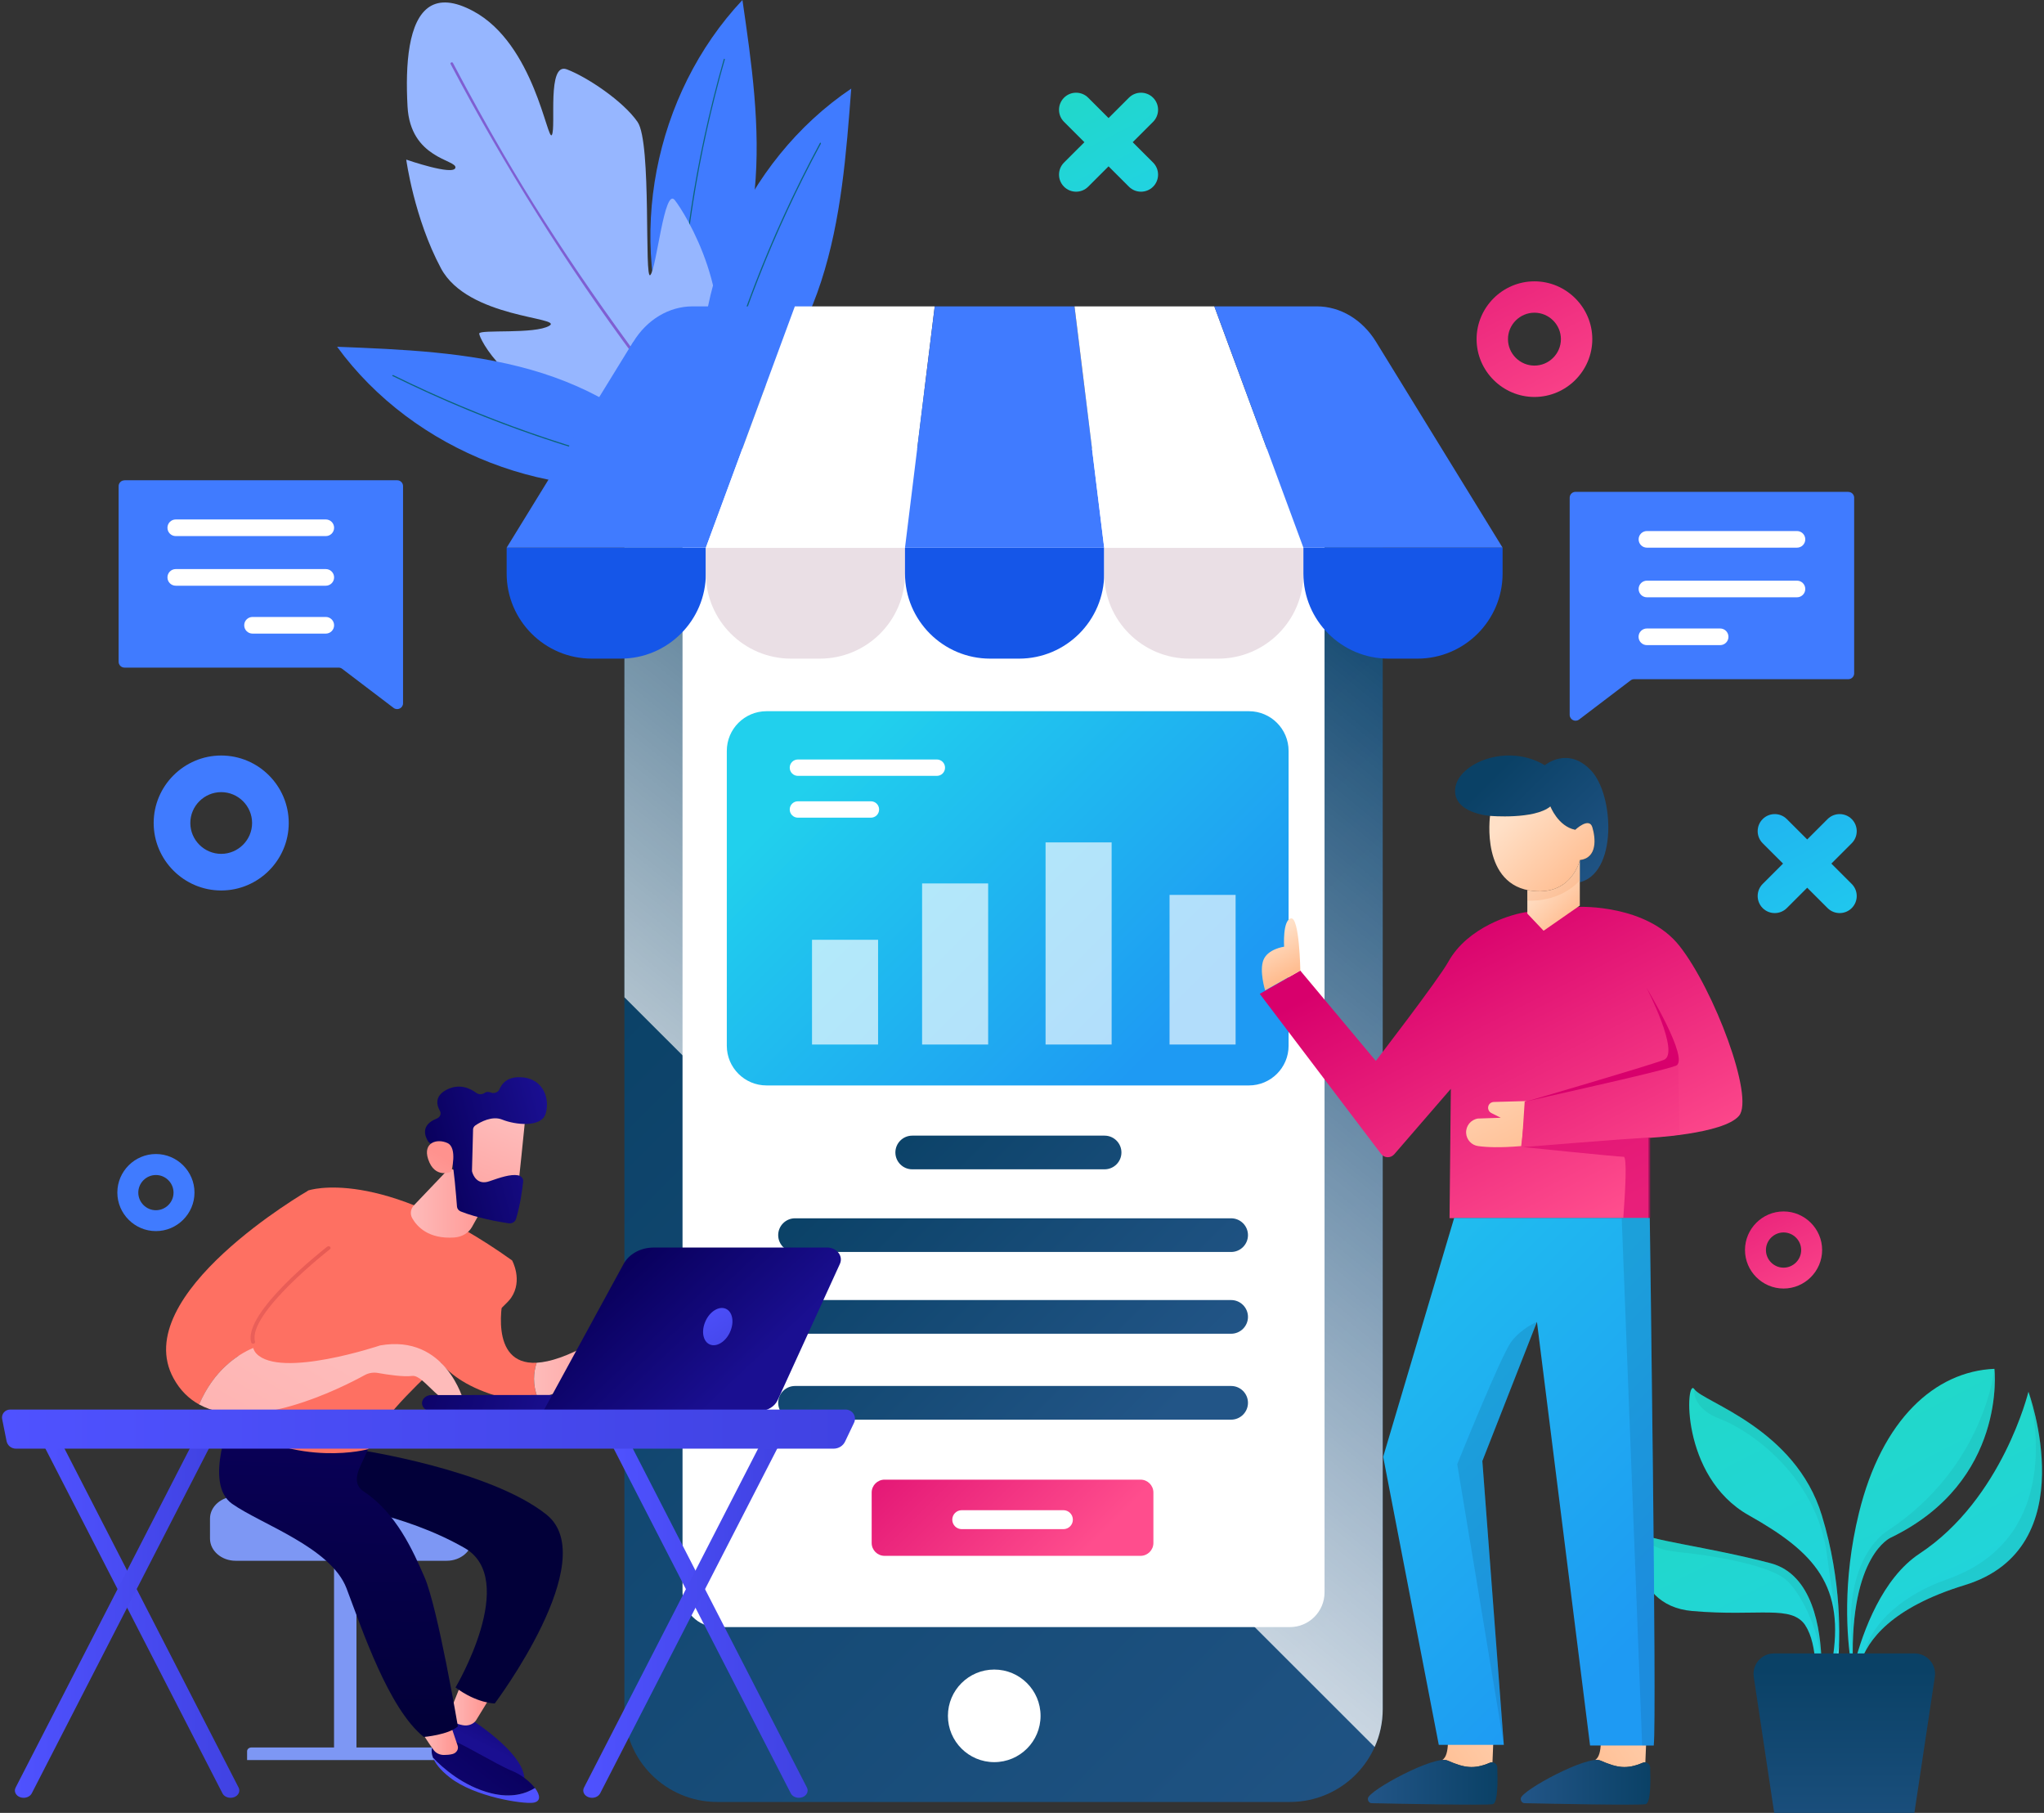 <svg width="521" height="462" viewBox="0 0 521 462" fill="none" xmlns="http://www.w3.org/2000/svg">
<rect x="0" y="0" width="521" height="462" fill="#333333" stroke="none"/>
<path d="M517.035 354.654C517.035 354.654 510.421 381.984 489.287 395.918C479.75 402.217 474.883 415.743 472.743 423.803H474.23C475.993 418.125 481.922 409.722 500.785 403.946C531.684 394.499 517.019 354.638 517.019 354.638L517.035 354.654Z" fill="url(#paint0_linear_525_606)"/>
<path d="M508.363 348.829C493.223 349.466 479.668 361.752 473.838 385.525C469.493 403.228 470.833 417.619 471.796 423.82H472.286C471.519 396.228 481.954 391.839 481.954 391.839C511.678 377.497 508.363 348.829 508.363 348.829Z" fill="url(#paint1_linear_525_606)"/>
<path d="M460.168 414.242C461.818 416.722 462.487 420.475 462.716 423.803H464.3C464.104 415.074 462.046 401.221 451.349 398.382C435.475 394.189 419.176 392.394 418.032 390.501C416.873 388.609 414.358 409.086 431.375 410.554C448.409 412.023 456.608 408.874 460.184 414.225L460.168 414.242Z" fill="url(#paint2_linear_525_606)"/>
<path d="M466.946 423.82H468.481C469.02 417.864 469.559 403.179 464.365 386.161C457.588 363.955 434.086 357.33 431.882 354.018C429.677 350.706 428.093 376.224 445.764 386.161C462.634 395.641 470.408 404.142 466.946 423.82Z" fill="url(#paint3_linear_525_606)"/>
<g style="mix-blend-mode:multiply" opacity="0.2">
<path d="M427.358 395.478C435.524 396.245 451.251 398.709 455.563 402.869C459.613 406.769 464.071 416.624 464.088 423.803H464.284C464.088 415.074 462.03 401.221 451.333 398.382C435.458 394.189 419.159 392.394 418.016 390.501C418.016 390.501 419.192 394.695 427.358 395.462V395.478Z" fill="#1CA0A0"/>
</g>
<g style="mix-blend-mode:multiply" opacity="0.2">
<path d="M496.098 402.559C485.743 406.116 477.022 413.426 475.454 420.85C478.264 415.466 484.976 408.776 500.785 403.946C531.684 394.499 517.019 354.638 517.019 354.638C517.019 354.638 528.287 391.464 496.081 402.543L496.098 402.559Z" fill="#1CA0A0"/>
</g>
<g style="mix-blend-mode:multiply" opacity="0.2">
<path d="M481.611 389.783C481.611 389.783 469.167 396.098 472.237 420.948C472.237 395.918 481.954 391.823 481.954 391.823C511.678 377.481 508.363 348.813 508.363 348.813C508.363 348.813 505.962 373.451 481.611 389.767V389.783Z" fill="#1CA0A0"/>
</g>
<g style="mix-blend-mode:multiply" opacity="0.2">
<path d="M468.758 419.349C468.53 420.719 467.958 422.057 466.962 423.82H468.497C468.595 422.645 468.709 421.144 468.775 419.349H468.758Z" fill="white"/>
<g style="mix-blend-mode:multiply">
<path d="M438.447 361.605C445.845 364.379 463.189 376.159 465.721 396.49C467.109 407.585 468.465 412.724 468.791 416.2C468.791 408.776 467.975 398.04 464.349 386.161C457.571 363.955 434.07 357.33 431.865 354.018C431.865 354.018 431.032 358.831 438.431 361.605H438.447Z" fill="#1CA0A0"/>
</g>
</g>
<path d="M487.997 421.356H452.182C448.981 421.356 446.547 424.195 447.021 427.344L452.231 462H487.965L493.174 427.344C493.648 424.195 491.198 421.356 488.014 421.356H487.997Z" fill="url(#paint4_linear_525_606)"/>
<path d="M172.927 92.857C184.882 81.338 190.794 64.825 192.361 48.574C193.929 32.323 191.578 16.072 189.242 0C166.574 24.116 159.453 61.236 171.751 91.062L172.927 92.857Z" fill="#407BFF"/>
<path d="M172.845 109.924C172.845 109.924 172.812 109.859 172.812 109.826C171.947 84.813 174.184 59.686 179.459 35.146C180.897 28.505 182.579 21.733 184.49 15.06C184.506 14.995 184.539 14.995 184.555 14.979C184.604 14.979 184.686 14.979 184.735 15.044C184.767 15.076 184.767 15.125 184.751 15.174C177.859 39.274 173.939 64.058 173.09 88.843C172.861 95.761 172.861 102.843 173.09 109.908C173.09 109.973 173.074 109.973 173.057 109.989C172.992 110.005 172.878 109.989 172.829 109.924H172.845Z" fill="#0C657A"/>
<path d="M180.897 97.23C180.897 97.23 178.561 102.924 172.127 106.318C167.554 108.749 160.907 109.989 151.532 107.232C129.011 100.591 122.054 86.085 122.152 84.992C122.25 83.899 136.295 85.237 140.019 83.018C143.758 80.783 119.245 81.174 112.402 68.382C105.559 55.606 103.55 40.677 103.55 40.677C103.55 40.677 115.635 44.87 116.076 42.749C116.517 40.661 104.595 40.53 103.877 27.134C103.289 16.414 104.073 5.14 109.544 1.681C112.108 0.082 115.684 0.179 120.633 2.839C136.197 11.193 139.545 36.386 140.672 34.379C141.782 32.372 139.365 15.762 144.477 17.671C149.589 19.596 158.865 25.764 162.524 31.099C166.165 36.435 164.14 71.906 165.774 70.079C167.39 68.252 169.318 47.66 171.98 50.973C174.642 54.285 188.524 76.72 180.897 97.197V97.23Z" fill="#96B6FF"/>
<path opacity="0.53" d="M178.349 112.29C178.251 112.322 178.169 112.29 178.088 112.192C172.078 104.572 166.786 97.686 161.936 91.144C144.526 67.664 128.684 42.488 114.851 16.316C114.802 16.235 114.802 16.153 114.835 16.088C114.868 16.006 114.966 15.925 115.08 15.892C115.178 15.86 115.341 15.86 115.456 16.055C119.784 24.263 123.932 31.735 128.129 38.931C141.521 61.905 158.016 85.727 178.561 111.735C178.643 111.833 178.659 111.931 178.627 112.029C178.594 112.143 178.48 112.257 178.365 112.29H178.349Z" fill="#6B11AA"/>
<path d="M175.769 121.541C166.672 107.64 151.32 98.78 135.331 94.227C119.343 89.691 102.537 89.022 85.928 88.37C105.444 115.145 141.227 128.998 173.727 122.357L175.769 121.525V121.541Z" fill="#407BFF"/>
<path d="M192.884 124.755C192.884 124.755 192.819 124.772 192.77 124.755C167.472 121.019 142.713 114.182 119.163 104.474C112.794 101.847 106.359 98.927 100.039 95.826C99.973 95.794 99.973 95.761 99.973 95.745C99.973 95.696 100.022 95.614 100.088 95.582C100.137 95.565 100.169 95.565 100.235 95.582C123.001 106.807 147.074 115.227 171.767 120.611C178.659 122.112 185.78 123.418 192.9 124.462C192.966 124.462 192.966 124.494 192.966 124.511C192.966 124.576 192.933 124.69 192.851 124.723L192.884 124.755Z" fill="#0C657A"/>
<path d="M180.521 111.066C194.762 102.5 204.186 87.489 209.314 71.695C214.442 55.9 215.716 39.143 216.973 22.582C189.471 41.101 174.315 76.312 179.77 108.994L180.521 111.066Z" fill="#407BFF"/>
<path d="M176.699 128.051C176.699 128.051 176.683 127.986 176.699 127.937C181.37 102.826 189.095 78.352 199.662 55.199C202.52 48.933 205.672 42.602 209.003 36.418C209.036 36.353 209.069 36.353 209.085 36.353C209.134 36.353 209.216 36.402 209.248 36.467C209.265 36.516 209.265 36.565 209.248 36.614C197.196 58.935 187.903 82.659 181.599 107.117C179.851 113.938 178.284 121.003 176.977 128.084C176.977 128.149 176.944 128.149 176.928 128.149C176.863 128.149 176.765 128.117 176.716 128.035L176.699 128.051Z" fill="#0C657A"/>
<path d="M328.78 99.53H182.824C169.754 99.53 159.159 110.115 159.159 123.173V435.567C159.159 448.625 169.754 459.21 182.824 459.21H328.78C341.849 459.21 352.444 448.625 352.444 435.567V123.173C352.444 110.115 341.849 99.53 328.78 99.53Z" fill="url(#paint5_linear_525_606)"/>
<path style="mix-blend-mode:overlay" d="M328.78 99.53H182.824C169.758 99.53 159.159 110.12 159.159 123.173V254.145L350.387 445.194C351.709 442.257 352.444 438.994 352.444 435.567V123.173C352.444 110.12 341.845 99.53 328.78 99.53Z" fill="url(#paint6_linear_525_606)"/>
<path d="M337.615 405.806V123.173C337.615 118.289 333.652 114.329 328.764 114.329L182.824 114.329C177.935 114.329 173.972 118.289 173.972 123.173L173.972 405.806C173.972 410.69 177.935 414.65 182.824 414.65H328.764C333.652 414.65 337.615 410.69 337.615 405.806Z" fill="white"/>
<path d="M129.142 139.587H179.917V146.146C179.917 158.123 170.183 167.847 158.196 167.847H150.863C138.875 167.847 129.142 158.123 129.142 146.146V139.587Z" fill="#1556E8"/>
<path d="M179.917 139.587H230.692V146.146C230.692 158.123 220.958 167.847 208.971 167.847H201.638C189.65 167.847 179.917 158.123 179.917 146.146V139.587Z" fill="#EADFE5"/>
<path d="M230.676 139.587H281.451V146.146C281.451 158.123 271.717 167.847 259.73 167.847H252.397C240.409 167.847 230.676 158.123 230.676 146.146V139.587Z" fill="#1556E8"/>
<path d="M281.451 139.587H332.226V146.146C332.226 158.123 322.492 167.847 310.505 167.847H303.172C291.184 167.847 281.451 158.123 281.451 146.146V139.587Z" fill="#EADFE5"/>
<path d="M161.397 87.114L129.142 139.571H179.917L202.618 78.074H176.536C170.542 78.074 164.908 81.435 161.429 87.114H161.397Z" fill="#407BFF"/>
<path d="M202.601 78.074L179.917 139.587H230.676L238.253 78.074H202.601Z" fill="white"/>
<path d="M238.253 78.074L230.676 139.587H281.451L273.889 78.074H238.253Z" fill="#407BFF"/>
<path d="M273.889 78.074L281.451 139.587H332.226L309.525 78.074H273.889Z" fill="white"/>
<path d="M309.525 78.074L332.226 139.571H383.001L350.746 87.114C347.251 81.435 341.633 78.074 335.639 78.074H309.557H309.525Z" fill="#407BFF"/>
<path d="M332.226 139.587H383.001V146.146C383.001 158.123 373.267 167.847 361.28 167.847H353.947C341.959 167.847 332.226 158.123 332.226 146.146V139.587Z" fill="#1556E8"/>
<path d="M253.426 449.061C259.947 449.061 265.233 443.779 265.233 437.264C265.233 430.749 259.947 425.467 253.426 425.467C246.904 425.467 241.618 430.749 241.618 437.264C241.618 443.779 246.904 449.061 253.426 449.061Z" fill="white"/>
<path d="M471.11 125.343H401.586C400.77 125.343 400.1 126.012 400.1 126.828V182.173C400.1 183.413 401.521 184.098 402.501 183.364L415.615 173.395C415.877 173.199 416.187 173.085 416.514 173.085H471.127C471.943 173.085 472.613 172.416 472.613 171.6V126.844C472.613 126.028 471.943 125.359 471.127 125.359L471.11 125.343Z" fill="#407BFF"/>
<path d="M458.029 135.329H419.796C418.621 135.329 417.673 136.275 417.673 137.45C417.673 138.624 418.621 139.571 419.796 139.571H458.029C459.205 139.571 460.152 138.624 460.152 137.45C460.152 136.275 459.205 135.329 458.029 135.329Z" fill="white"/>
<path d="M458.029 147.974H419.796C418.62 147.974 417.673 148.92 417.673 150.095C417.673 151.27 418.62 152.216 419.796 152.216H458.029C459.205 152.216 460.152 151.27 460.152 150.095C460.152 148.92 459.205 147.974 458.029 147.974Z" fill="white"/>
<path d="M438.447 160.162H419.78C418.604 160.162 417.657 161.109 417.657 162.283C417.657 163.458 418.604 164.404 419.78 164.404H438.447C439.623 164.404 440.57 163.458 440.57 162.283C440.57 161.109 439.623 160.162 438.447 160.162Z" fill="white"/>
<path d="M31.723 122.39H101.247C102.064 122.39 102.733 123.059 102.733 123.874V179.22C102.733 180.46 101.312 181.145 100.333 180.411L87.218 170.442C86.957 170.246 86.647 170.132 86.32 170.132H31.723C30.907 170.132 30.237 169.463 30.237 168.647V123.891C30.237 123.075 30.907 122.406 31.723 122.406V122.39Z" fill="#407BFF"/>
<path d="M44.805 132.375H83.037C84.213 132.375 85.16 133.322 85.16 134.496C85.16 135.671 84.213 136.618 83.037 136.618H44.805C43.629 136.618 42.682 135.671 42.682 134.496C42.682 133.322 43.629 132.375 44.805 132.375Z" fill="white"/>
<path d="M44.805 145.021H83.037C84.213 145.021 85.16 145.967 85.16 147.142C85.16 148.316 84.213 149.263 83.037 149.263H44.805C43.629 149.263 42.682 148.316 42.682 147.142C42.682 145.967 43.629 145.021 44.805 145.021Z" fill="white"/>
<path d="M64.37 157.225H83.037C84.213 157.225 85.16 158.172 85.16 159.346C85.16 160.521 84.213 161.468 83.037 161.468H64.37C63.194 161.468 62.247 160.521 62.247 159.346C62.247 158.172 63.194 157.225 64.37 157.225Z" fill="white"/>
<path d="M56.384 192.534C46.912 192.534 39.17 200.268 39.17 209.732C39.17 219.195 46.912 226.929 56.384 226.929C65.856 226.929 73.598 219.195 73.598 209.732C73.598 200.268 65.856 192.534 56.384 192.534ZM56.384 217.596C52.056 217.596 48.512 214.055 48.512 209.732C48.512 205.408 52.056 201.867 56.384 201.867C60.712 201.867 64.256 205.408 64.256 209.732C64.256 214.055 60.712 217.596 56.384 217.596Z" fill="#407BFF"/>
<path d="M391.118 71.695C383.001 71.695 376.37 78.335 376.37 86.428C376.37 94.521 383.017 101.162 391.118 101.162C399.235 101.162 405.865 94.521 405.865 86.428C405.865 78.335 399.218 71.695 391.118 71.695ZM391.118 93.167C387.41 93.167 384.373 90.132 384.373 86.428C384.373 82.724 387.41 79.689 391.118 79.689C394.825 79.689 397.863 82.724 397.863 86.428C397.863 90.132 394.825 93.167 391.118 93.167Z" fill="url(#paint7_linear_525_606)"/>
<path d="M454.615 308.723C449.209 308.723 444.784 313.145 444.784 318.546C444.784 323.947 449.209 328.368 454.615 328.368C460.021 328.368 464.447 323.947 464.447 318.546C464.447 313.145 460.021 308.723 454.615 308.723ZM454.615 323.049C452.149 323.049 450.124 321.026 450.124 318.562C450.124 316.098 452.149 314.075 454.615 314.075C457.081 314.075 459.106 316.098 459.106 318.562C459.106 321.026 457.081 323.049 454.615 323.049Z" fill="url(#paint8_linear_525_606)"/>
<path d="M39.742 294.088C34.336 294.088 29.91 298.509 29.91 303.91C29.91 309.311 34.336 313.733 39.742 313.733C45.148 313.733 49.574 309.311 49.574 303.91C49.574 298.509 45.148 294.088 39.742 294.088ZM39.742 308.413C37.276 308.413 35.251 306.39 35.251 303.926C35.251 301.463 37.276 299.439 39.742 299.439C42.208 299.439 44.233 301.463 44.233 303.926C44.233 306.39 42.208 308.413 39.742 308.413Z" fill="#407BFF"/>
<path d="M466.799 220.076L471.992 214.888C473.691 213.191 473.691 210.433 471.992 208.736C470.294 207.039 467.534 207.039 465.835 208.736L460.642 213.925L455.448 208.736C453.75 207.039 450.99 207.039 449.291 208.736C447.593 210.433 447.593 213.191 449.291 214.888L454.485 220.076L449.291 225.265C447.593 226.962 447.593 229.719 449.291 231.416C450.99 233.113 453.75 233.113 455.448 231.416L460.642 226.227L465.835 231.416C467.534 233.113 470.294 233.113 471.992 231.416C473.691 229.719 473.691 226.962 471.992 225.265L466.799 220.076Z" fill="url(#paint9_linear_525_606)"/>
<path d="M288.718 36.239L293.912 31.05C295.61 29.353 295.61 26.596 293.912 24.899C292.213 23.202 289.453 23.202 287.755 24.899L282.561 30.087L277.368 24.899C275.669 23.202 272.909 23.202 271.211 24.899C269.512 26.596 269.512 29.353 271.211 31.05L276.404 36.239L271.211 41.428C269.512 43.124 269.512 45.882 271.211 47.579C272.909 49.276 275.669 49.276 277.368 47.579L282.561 42.39L287.755 47.579C289.453 49.276 292.213 49.276 293.912 47.579C295.61 45.882 295.61 43.124 293.912 41.428L288.718 36.239Z" fill="url(#paint10_linear_525_606)"/>
<path d="M281.549 289.405H232.521C230.153 289.405 228.226 291.33 228.226 293.696C228.226 296.062 230.153 297.987 232.521 297.987H281.549C283.917 297.987 285.844 296.062 285.844 293.696C285.844 291.33 283.917 289.405 281.549 289.405Z" fill="url(#paint11_linear_525_606)"/>
<path d="M313.804 310.469H202.65C200.282 310.469 198.355 312.395 198.355 314.76C198.355 317.126 200.282 319.052 202.65 319.052H313.804C316.172 319.052 318.099 317.126 318.099 314.76C318.099 312.395 316.172 310.469 313.804 310.469Z" fill="url(#paint12_linear_525_606)"/>
<path d="M313.804 331.305H202.65C200.282 331.305 198.355 333.231 198.355 335.597C198.355 337.962 200.282 339.888 202.65 339.888H313.804C316.172 339.888 318.099 337.962 318.099 335.597C318.099 333.231 316.172 331.305 313.804 331.305Z" fill="url(#paint13_linear_525_606)"/>
<path d="M313.804 353.202H202.65C200.282 353.202 198.355 355.127 198.355 357.493C198.355 359.859 200.282 361.784 202.65 361.784H313.804C316.172 361.784 318.099 359.859 318.099 357.493C318.099 355.127 316.172 353.202 313.804 353.202Z" fill="url(#paint14_linear_525_606)"/>
<path d="M290.711 377.073H225.466C223.653 377.073 222.183 378.541 222.183 380.353V393.21C222.183 395.021 223.653 396.489 225.466 396.489H290.711C292.524 396.489 293.993 395.021 293.993 393.21V380.353C293.993 378.541 292.524 377.073 290.711 377.073Z" fill="url(#paint15_linear_525_606)"/>
<path d="M271.047 384.856H245.145C243.806 384.856 242.728 385.933 242.728 387.271C242.728 388.609 243.806 389.686 245.145 389.686H271.047C272.387 389.686 273.465 388.609 273.465 387.271C273.465 385.933 272.387 384.856 271.047 384.856Z" fill="white"/>
<path d="M318.328 181.243H195.383C189.791 181.243 185.257 185.772 185.257 191.359V266.496C185.257 272.083 189.791 276.613 195.383 276.613H318.328C323.92 276.613 328.453 272.083 328.453 266.496V191.359C328.453 185.772 323.92 181.243 318.328 181.243Z" fill="url(#paint16_linear_525_606)"/>
<g style="mix-blend-mode:overlay" opacity="0.66">
<path d="M223.816 239.493H206.978V266.186H223.816V239.493Z" fill="white"/>
</g>
<g style="mix-blend-mode:overlay" opacity="0.66">
<path d="M251.874 225.134H235.036V266.186H251.874V225.134Z" fill="white"/>
</g>
<g style="mix-blend-mode:overlay" opacity="0.66">
<path d="M283.345 214.675H266.507V266.186H283.345V214.675Z" fill="white"/>
</g>
<g style="mix-blend-mode:overlay" opacity="0.66">
<path d="M314.947 228.055H298.109V266.186H314.947V228.055Z" fill="white"/>
</g>
<path d="M238.792 193.546H203.385C202.226 193.546 201.295 194.476 201.295 195.634C201.295 196.793 202.226 197.723 203.385 197.723H238.792C239.952 197.723 240.883 196.793 240.883 195.634C240.883 194.476 239.952 193.546 238.792 193.546Z" fill="white"/>
<path d="M221.987 204.2H203.385C202.226 204.2 201.295 205.13 201.295 206.289C201.295 207.447 202.226 208.377 203.385 208.377H221.987C223.147 208.377 224.078 207.447 224.078 206.289C224.078 205.13 223.147 204.2 221.987 204.2Z" fill="white"/>
<path d="M369.805 277.494L369.478 310.437H420.204V289.976C420.204 289.976 439.313 289.046 443.265 284.347C447.217 279.647 436.912 252.236 428.076 241.043C419.731 230.47 402.713 231.106 402.713 231.106L389.37 232.395C385.451 232.836 374.084 236.213 369.152 245.122C366.637 249.658 350.681 270.363 350.681 270.363L331.426 247.341L321.104 253.28L352.02 294.055C352.853 295.148 354.47 295.197 355.368 294.169L369.789 277.494H369.805Z" fill="url(#paint17_linear_525_606)"/>
<path d="M406.617 448.506C407.155 448.474 407.596 448.506 407.907 448.653C412.153 450.497 414.586 450.97 418.718 449.208C418.947 449.11 419.176 449.094 419.388 449.11L419.715 441.115H407.89C407.89 441.115 408.691 447.299 406.6 448.49L406.617 448.506Z" fill="url(#paint18_linear_525_606)"/>
<path d="M419.486 459.765C417.885 460.124 393.878 459.634 388.619 459.52C387.982 459.52 387.557 458.916 387.639 458.28C387.9 456.224 404.657 447.217 407.923 448.653C412.169 450.497 414.603 450.97 418.735 449.224C419.6 448.849 420.564 449.453 420.613 450.383C420.743 453.711 420.776 459.471 419.486 459.765Z" fill="url(#paint19_linear_525_606)"/>
<path d="M367.649 448.506C368.188 448.474 368.629 448.506 368.939 448.653C373.186 450.497 375.619 450.97 379.751 449.208C379.98 449.11 380.208 449.094 380.421 449.11L380.747 441.115H368.923C368.923 441.115 369.723 447.299 367.633 448.49L367.649 448.506Z" fill="url(#paint20_linear_525_606)"/>
<path d="M380.519 459.765C378.918 460.124 354.91 459.634 349.652 459.52C349.015 459.52 348.59 458.916 348.672 458.28C348.933 456.224 365.689 447.217 368.956 448.653C373.202 450.497 375.635 450.97 379.767 449.224C380.633 448.849 381.596 449.453 381.645 450.383C381.776 453.711 381.809 459.471 380.519 459.765Z" fill="url(#paint21_linear_525_606)"/>
<path d="M420.515 310.404C420.515 310.404 422.328 438.292 421.527 444.819H405.294L391.755 336.869L377.84 372.325L383.311 444.656H366.735L352.559 371.248L370.654 310.388H420.531L420.515 310.404Z" fill="url(#paint22_linear_525_606)"/>
<g style="mix-blend-mode:multiply" opacity="0.15">
<path d="M371.438 373.141C371.438 373.141 382.625 345.321 385.255 341.862C387.884 338.403 391.755 336.869 391.755 336.869L377.84 372.325L383.311 444.656L371.438 373.124V373.141Z" fill="#0F3B60"/>
</g>
<path d="M402.305 224.922C401.26 225.134 400.182 225.118 399.088 224.906C401.962 222.54 402.697 219.179 402.697 219.179C407.237 218.64 406.698 213.55 405.882 210.825C405.065 208.1 401.521 211.461 401.521 211.461C397.128 210.58 395.201 205.522 395.201 205.522C391.085 208.916 379.8 207.92 379.8 207.92C379.8 207.92 370.213 207.284 370.932 200.904C371.65 194.525 384.144 189.222 393.763 195.014C393.763 195.014 399.578 190.07 405.522 196.319C411.483 202.552 412.349 222.915 402.305 224.922Z" fill="url(#paint23_linear_525_606)"/>
<path d="M402.681 219.26V230.78L393.453 237.192L389.305 232.819V226.815C389.828 226.929 390.383 227.027 390.971 227.076C400.198 227.941 402.436 220.19 402.681 219.26Z" fill="url(#paint24_linear_525_606)"/>
<path d="M401.521 211.461C401.521 211.461 405.065 208.1 405.882 210.825C406.698 213.55 407.237 218.624 402.697 219.179C402.697 219.179 400.786 227.99 390.971 227.076C377.301 225.82 379.8 207.92 379.8 207.92C379.8 207.92 391.069 208.899 395.184 205.506C395.184 205.506 397.128 210.58 401.505 211.461H401.521Z" fill="url(#paint25_linear_525_606)"/>
<g style="mix-blend-mode:multiply" opacity="0.37">
<path d="M389.305 229.523C392.261 229.638 398.091 229.164 402.681 224.416V219.244C402.501 219.946 400.362 227.957 390.971 227.076C390.383 227.027 389.828 226.929 389.305 226.815V229.523Z" fill="#F7AC79"/>
</g>
<path d="M389.044 280.594L380.813 280.822C380.012 280.822 379.343 281.426 379.31 282.225C379.277 282.813 379.588 283.351 380.094 283.629L382.544 284.852L376.697 285.048C374.884 285.342 373.594 286.941 373.708 288.768C373.806 290.449 375.08 291.836 376.762 292.064C378.853 292.358 382.282 292.537 387.737 292.064L389.06 280.594H389.044Z" fill="url(#paint26_linear_525_606)"/>
<path d="M331.442 247.341C331.442 247.341 331.23 233.619 329.057 234.043C326.885 234.467 327.31 241.255 327.31 241.255C327.31 241.255 323.178 241.81 322.051 244.616C320.924 247.422 322.476 252.383 322.476 252.383L331.442 247.341Z" fill="url(#paint27_linear_525_606)"/>
<g style="mix-blend-mode:multiply" opacity="0.15">
<path d="M420.515 310.6L420.205 310.437H413.362L418.571 444.819H421.544C422.328 438.423 420.596 315.788 420.531 310.6H420.515Z" fill="#0F3B60"/>
</g>
<path d="M428.093 289.176L387.868 292.456L388.635 280.692L427.75 270.983L428.093 289.176Z" fill="url(#paint28_linear_525_606)"/>
<g style="mix-blend-mode:multiply" opacity="0.59">
<path d="M413.851 294.773C414.733 294.773 414.325 302.849 413.77 310.306H420.613V289.845C413.117 290.286 388.26 292.325 388.26 292.325C388.26 292.325 412.202 294.789 413.835 294.789L413.851 294.773Z" fill="#D8006C"/>
</g>
<path d="M388.799 280.79C389.501 280.431 422.736 273.284 427.162 271.587C430.869 270.168 419.665 251.681 419.665 251.681C419.665 251.681 428.354 268.471 424.091 270.102C419.829 271.734 388.799 280.773 388.799 280.773V280.79Z" fill="#D8006C"/>
<path d="M90.86 394.075H85.144V447.527H90.86V394.075Z" fill="#7D97F4"/>
<path d="M62.982 448.539H113.022V446.222C113.022 445.733 112.565 445.325 111.993 445.325H64.093C63.472 445.325 62.982 445.749 62.982 446.287V448.539Z" fill="#7D97F4"/>
<path d="M53.526 392.1C53.526 395.2 56.466 397.746 60.059 397.746H113.872C117.464 397.746 120.404 395.2 120.404 392.1V386.993C120.404 383.893 117.464 381.348 113.872 381.348H60.059C56.466 381.348 53.526 383.893 53.526 386.993V392.1Z" fill="#7D97F4"/>
<path d="M119.833 438.047C119.833 438.047 136.148 448.213 133.323 455.049C133.323 455.049 115.472 448.392 113.316 443.138C111.16 437.884 113.676 435.567 113.676 435.567L119.833 438.031V438.047Z" fill="url(#paint29_linear_525_606)"/>
<path d="M117.383 429.514L114.721 436.187C114.312 437.199 114.721 438.341 115.766 438.912C116.289 439.19 117.007 439.467 117.971 439.647C119.343 439.924 120.763 439.369 121.417 438.292L124.601 433.087L117.383 429.514Z" fill="url(#paint30_linear_525_606)"/>
<path d="M91.415 369.469C91.415 369.469 124.928 374.495 139.3 385.982C153.672 397.468 126.104 434.115 126.104 434.115C126.104 434.115 121.58 434.099 116.109 430.036C116.109 430.036 132.457 402.478 118.363 394.45C102.521 385.411 84.279 383.387 84.279 383.387L91.089 370.383L91.415 369.502V369.469Z" fill="url(#paint31_linear_525_606)"/>
<path d="M130.481 451.28C126.888 449.844 116.73 443.693 115.015 443.416C113.3 443.138 110.328 444.884 110.328 444.884C110.328 444.884 109.609 446.01 110.377 447.968C112.761 450.464 118.052 455.229 125.173 456.991C130.416 458.296 134.074 457.072 136.344 455.653C135.086 454.005 132.849 452.226 130.464 451.264L130.481 451.28Z" fill="url(#paint32_linear_525_606)"/>
<path d="M125.189 456.991C118.069 455.212 112.777 450.464 110.393 447.968C110.915 449.289 112.124 451.003 114.688 452.993C121.074 457.954 133.257 459.748 135.854 459.406C137.928 459.128 137.732 457.464 136.36 455.653C134.074 457.072 130.415 458.296 125.189 456.991Z" fill="url(#paint33_linear_525_606)"/>
<path d="M107.29 440.544C107.323 441.392 109.348 444.329 110.54 445.977C111.095 446.76 112.091 447.234 113.153 447.234C113.823 447.234 114.606 447.185 115.309 447.005C116.37 446.744 116.958 445.765 116.648 444.851L114.345 438.031L107.306 440.528L107.29 440.544Z" fill="url(#paint34_linear_525_606)"/>
<path d="M59.16 360.773C59.16 360.773 51.713 377.987 59.16 383.224C66.608 388.462 84.36 394.352 88.329 404.778C92.297 415.204 99.026 435.469 108.025 442.649C108.025 442.649 114.345 442.11 116.713 439.94C116.713 439.94 111.585 409.689 108.204 401.923C105.281 395.2 100.953 385.492 92.689 380.075C90.321 378.525 90.73 376.061 91.824 373.679L93.816 369.323L59.144 360.773H59.16Z" fill="url(#paint35_linear_525_606)"/>
<path d="M136.785 347.279C124.307 347.932 128.194 330.685 128.423 330L109.478 341.568C109.478 341.568 110.475 350.787 126.235 355.633C130.22 356.857 133.861 356.906 137.079 356.318C135.707 352.859 135.985 349.743 136.785 347.295V347.279Z" fill="url(#paint36_linear_525_606)"/>
<path d="M160.907 342.091C156.252 339.3 150.993 342.091 150.993 342.091C144.771 345.615 140.182 347.1 136.785 347.279C135.985 349.743 135.707 352.843 137.079 356.302C144.036 355.013 149.034 350.64 151.189 348.405C151.973 347.605 153.345 347.459 154.309 348.111C155.272 348.78 156.22 349.678 156.04 350.624C155.697 352.5 158.228 353.104 158.408 352.419C158.604 351.734 157.542 347.703 157.542 347.703C157.542 347.703 162.589 352.092 164.549 353.773C166.525 355.454 168.991 353.773 168.991 353.773C168.991 353.773 165.545 344.881 160.89 342.074L160.907 342.091Z" fill="url(#paint37_linear_525_606)"/>
<path d="M78.595 303.372C78.595 303.372 96.756 297.09 130.53 321.205C130.53 321.205 133.355 326.264 130.269 330.751C127.182 335.254 97.85 357.167 93.833 369.306C93.833 369.306 76.358 374.218 58.279 362.568C58.279 362.568 59.879 328.744 78.595 303.355V303.372Z" fill="url(#paint38_linear_525_606)"/>
<path d="M114.476 297.759L105.542 307.124C104.66 308.054 104.464 309.343 105.069 310.437C106.31 312.623 109.25 315.805 115.782 315.364C117.726 315.234 119.441 314.222 120.29 312.705L126.545 301.528L114.476 297.742V297.759Z" fill="url(#paint39_linear_525_606)"/>
<path d="M64.534 343.51C62.427 336.086 83.772 319.541 83.772 319.541L78.595 303.388C78.595 303.388 32.507 329.935 44.25 351.277C45.932 354.344 48.169 356.482 50.766 357.917C54.473 349.27 60.385 345.305 64.55 343.526L64.534 343.51Z" fill="url(#paint40_linear_525_606)"/>
<path d="M64.517 342.433C64.289 342.433 64.093 342.303 64.027 342.107C61.871 334.52 82.531 318.383 83.413 317.697C83.625 317.534 83.936 317.551 84.132 317.73C84.311 317.91 84.295 318.187 84.099 318.35C83.887 318.513 62.998 334.813 65.007 341.895C65.073 342.123 64.909 342.368 64.632 342.417C64.599 342.417 64.55 342.417 64.517 342.417V342.433Z" fill="url(#paint41_linear_525_606)"/>
<path d="M96.87 342.874C96.87 342.874 71.556 351.375 65.383 344.978C64.958 344.538 64.697 344.048 64.534 343.51C60.385 345.288 54.473 349.253 50.75 357.901C64.06 365.26 86.81 353.806 92.967 350.428C93.98 349.873 95.188 349.678 96.364 349.89C98.732 350.314 102.831 350.934 105.052 350.64C108.286 350.216 112.924 360.071 118.167 357.036C118.167 357.036 113.676 339.888 96.854 342.874H96.87Z" fill="url(#paint42_linear_525_606)"/>
<path d="M133.927 284.004C134.025 284.298 131.836 304.791 131.836 304.791L118.346 303.469L117.089 283.792C117.089 283.792 132.441 278.979 133.943 284.02L133.927 284.004Z" fill="url(#paint43_linear_525_606)"/>
<path d="M120.584 287.855L120.306 298.265C120.306 298.395 120.306 298.526 120.355 298.656C120.584 299.456 121.629 302.115 124.716 301.038C127.525 300.059 130.105 299.195 132 299.505C132.849 299.651 133.437 300.32 133.355 301.071C133.159 302.931 132.62 307.124 131.51 310.698C131.281 311.416 130.448 311.872 129.599 311.742C127.019 311.35 121.613 310.388 117.464 308.74C116.909 308.511 116.534 308.054 116.485 307.516C116.289 304.922 115.635 297.008 115.064 294.838C114.525 292.799 111.422 291.836 110.099 291.51C109.658 291.395 109.299 291.151 109.086 290.808C108.335 289.584 107.143 286.696 111.307 285.065C112.173 284.722 112.549 283.841 112.124 283.09C111.291 281.605 110.72 279.288 113.904 277.673C117.138 276.042 119.865 277.363 121.4 278.505C122.021 278.962 122.919 278.962 123.556 278.505C123.915 278.261 124.422 278.13 125.059 278.407C125.941 278.766 126.986 278.375 127.312 277.575C127.949 276.058 129.403 274.345 132.8 274.524C138.81 274.834 140.198 280.431 139.055 283.89C137.912 287.349 131.428 286.696 128.031 285.326C125.451 284.281 122.495 285.913 121.221 286.761C120.812 287.022 120.584 287.447 120.568 287.871L120.584 287.855Z" fill="url(#paint44_linear_525_606)"/>
<path d="M115.031 298.591C115.031 298.591 116.713 292.489 114.035 291.281C111.356 290.074 107.763 291.183 109.119 295.36C110.801 300.565 115.031 298.591 115.031 298.591Z" fill="url(#paint45_linear_525_606)"/>
<path d="M109.838 359.631C109.838 359.631 109.919 359.631 109.952 359.631L163.046 359.582C164.353 359.582 165.414 358.652 165.414 357.526C165.414 356.384 164.336 355.454 163.03 355.47L109.936 355.519C108.629 355.519 107.568 356.449 107.568 357.575C107.568 358.668 108.564 359.565 109.821 359.631H109.838Z" fill="url(#paint46_linear_525_606)"/>
<path d="M210.8 317.926H166.574C163.307 317.926 160.335 319.557 158.947 322.103L138.5 359.598H193.456C195.562 359.598 197.441 358.489 198.225 356.792L214.083 322.087C214.997 320.08 213.282 317.91 210.8 317.91V317.926Z" fill="url(#paint47_linear_525_606)"/>
<path d="M179.639 337.147C178.676 339.725 179.394 342.221 181.223 342.727C183.052 343.233 185.323 341.568 186.27 338.99C187.233 336.412 186.515 333.916 184.686 333.41C182.856 332.904 180.586 334.569 179.639 337.147Z" fill="url(#paint48_linear_525_606)"/>
<path d="M203.63 458.149C203.924 458.149 204.218 458.1 204.512 458.003C205.639 457.595 206.162 456.501 205.688 455.555L158.882 364.444C158.392 363.498 157.085 363.057 155.942 363.465C154.815 363.873 154.292 364.966 154.766 365.912L201.573 457.024C201.932 457.725 202.765 458.149 203.63 458.149Z" fill="url(#paint49_linear_525_606)"/>
<path d="M150.912 458.149C151.777 458.149 152.594 457.725 152.97 457.024L199.776 365.912C200.266 364.966 199.743 363.873 198.6 363.465C197.473 363.057 196.15 363.498 195.66 364.444L148.854 455.555C148.364 456.501 148.887 457.595 150.03 458.003C150.324 458.1 150.618 458.149 150.912 458.149Z" fill="url(#paint50_linear_525_606)"/>
<path d="M58.769 458.149C59.062 458.149 59.356 458.1 59.65 458.003C60.777 457.595 61.3 456.501 60.826 455.555L14.02 364.444C13.53 363.498 12.223 363.057 11.08 363.465C9.953 363.873 9.431 364.966 9.904 365.912L56.711 457.024C57.07 457.725 57.903 458.149 58.769 458.149Z" fill="url(#paint51_linear_525_606)"/>
<path d="M6.034 458.149C6.899 458.149 7.716 457.725 8.091 457.024L54.898 365.912C55.388 364.966 54.865 363.873 53.722 363.465C52.595 363.057 51.272 363.498 50.782 364.444L3.976 455.555C3.486 456.501 4.008 457.595 5.152 458.003C5.446 458.1 5.74 458.149 6.034 458.149Z" fill="url(#paint52_linear_525_606)"/>
<path d="M0.546 361.621C0.432 361.018 0.595 360.414 0.987 359.941C1.379 359.468 1.983 359.206 2.604 359.206H215.503C216.336 359.206 217.104 359.614 217.545 360.283C217.986 360.952 218.051 361.801 217.708 362.535L215.405 367.365C214.883 368.474 213.74 369.176 212.466 369.176H4.074C2.898 369.176 1.902 368.376 1.673 367.25L0.546 361.605V361.621Z" fill="url(#paint53_linear_525_606)"/>
<defs>
<linearGradient id="paint0_linear_525_606" x1="518.635" y1="435.453" x2="451.301" y2="304.185" gradientUnits="userSpaceOnUse">
<stop stop-color="#21D0ED"/>
<stop offset="1" stop-color="#22E0A5"/>
</linearGradient>
<linearGradient id="paint1_linear_525_606" x1="516.741" y1="438.211" x2="436.997" y2="282.72" gradientUnits="userSpaceOnUse">
<stop stop-color="#21D0ED"/>
<stop offset="1" stop-color="#22E0A5"/>
</linearGradient>
<linearGradient id="paint2_linear_525_606" x1="469.804" y1="462.751" x2="388.136" y2="303.489" gradientUnits="userSpaceOnUse">
<stop stop-color="#21D0ED"/>
<stop offset="1" stop-color="#22E0A5"/>
</linearGradient>
<linearGradient id="paint3_linear_525_606" x1="492.619" y1="463.485" x2="376.199" y2="236.5" gradientUnits="userSpaceOnUse">
<stop stop-color="#21D0ED"/>
<stop offset="1" stop-color="#22E0A5"/>
</linearGradient>
<linearGradient id="paint4_linear_525_606" x1="470.098" y1="482.33" x2="470.098" y2="425.467" gradientUnits="userSpaceOnUse">
<stop stop-color="#225587"/>
<stop offset="1" stop-color="#0A4166"/>
</linearGradient>
<linearGradient id="paint5_linear_525_606" x1="417.003" y1="440.43" x2="183.124" y2="206.332" gradientUnits="userSpaceOnUse">
<stop stop-color="#225587"/>
<stop offset="1" stop-color="#0A4166"/>
</linearGradient>
<linearGradient id="paint6_linear_525_606" x1="167.129" y1="387.923" x2="355.776" y2="155.16" gradientUnits="userSpaceOnUse">
<stop stop-color="white"/>
<stop offset="1" stop-color="white" stop-opacity="0"/>
</linearGradient>
<linearGradient id="paint7_linear_525_606" x1="405.098" y1="113.644" x2="363.073" y2="31.704" gradientUnits="userSpaceOnUse">
<stop stop-color="#FF4D8D"/>
<stop offset="1" stop-color="#D8006C"/>
</linearGradient>
<linearGradient id="paint8_linear_525_606" x1="463.941" y1="336.69" x2="435.924" y2="282.074" gradientUnits="userSpaceOnUse">
<stop stop-color="#FF4D8D"/>
<stop offset="1" stop-color="#D8006C"/>
</linearGradient>
<linearGradient id="paint9_linear_525_606" x1="475.34" y1="248.679" x2="431.179" y2="162.576" gradientUnits="userSpaceOnUse">
<stop stop-color="#21D0ED"/>
<stop offset="1" stop-color="#1E9AF3"/>
</linearGradient>
<linearGradient id="paint10_linear_525_606" x1="297.26" y1="64.841" x2="253.099" y2="-21.261" gradientUnits="userSpaceOnUse">
<stop stop-color="#21D0ED"/>
<stop offset="1" stop-color="#22E0A5"/>
</linearGradient>
<linearGradient id="paint11_linear_525_606" x1="310.717" y1="347.344" x2="235.89" y2="272.447" gradientUnits="userSpaceOnUse">
<stop stop-color="#225587"/>
<stop offset="1" stop-color="#0A4166"/>
</linearGradient>
<linearGradient id="paint12_linear_525_606" x1="300.771" y1="357.281" x2="225.944" y2="282.384" gradientUnits="userSpaceOnUse">
<stop stop-color="#225587"/>
<stop offset="1" stop-color="#0A4166"/>
</linearGradient>
<linearGradient id="paint13_linear_525_606" x1="290.351" y1="367.691" x2="215.508" y2="292.794" gradientUnits="userSpaceOnUse">
<stop stop-color="#225587"/>
<stop offset="1" stop-color="#0A4166"/>
</linearGradient>
<linearGradient id="paint14_linear_525_606" x1="279.393" y1="378.656" x2="204.549" y2="303.742" gradientUnits="userSpaceOnUse">
<stop stop-color="#225587"/>
<stop offset="1" stop-color="#0A4166"/>
</linearGradient>
<linearGradient id="paint15_linear_525_606" x1="271.668" y1="400.356" x2="219.782" y2="348.405" gradientUnits="userSpaceOnUse">
<stop stop-color="#FF4D8D"/>
<stop offset="1" stop-color="#D8006C"/>
</linearGradient>
<linearGradient id="paint16_linear_525_606" x1="295.104" y1="267.133" x2="216.948" y2="188.904" gradientUnits="userSpaceOnUse">
<stop stop-color="#1E9AF3"/>
<stop offset="0.81" stop-color="#20C5EE"/>
<stop offset="1" stop-color="#21D0ED"/>
</linearGradient>
<linearGradient id="paint17_linear_525_606" x1="408.086" y1="311.236" x2="369.274" y2="235.564" gradientUnits="userSpaceOnUse">
<stop stop-color="#FF4D8D"/>
<stop offset="1" stop-color="#D8006C"/>
</linearGradient>
<linearGradient id="paint18_linear_525_606" x1="401.374" y1="453.189" x2="430.836" y2="433.78" gradientUnits="userSpaceOnUse">
<stop stop-color="#FFBC8F"/>
<stop offset="1" stop-color="#FFD5B8"/>
</linearGradient>
<linearGradient id="paint19_linear_525_606" x1="387.639" y1="454.201" x2="420.662" y2="454.201" gradientUnits="userSpaceOnUse">
<stop stop-color="#225587"/>
<stop offset="1" stop-color="#0A4166"/>
</linearGradient>
<linearGradient id="paint20_linear_525_606" x1="362.407" y1="453.189" x2="391.869" y2="433.78" gradientUnits="userSpaceOnUse">
<stop stop-color="#FFBC8F"/>
<stop offset="1" stop-color="#FFD5B8"/>
</linearGradient>
<linearGradient id="paint21_linear_525_606" x1="348.672" y1="454.201" x2="381.694" y2="454.201" gradientUnits="userSpaceOnUse">
<stop stop-color="#225587"/>
<stop offset="1" stop-color="#0A4166"/>
</linearGradient>
<linearGradient id="paint22_linear_525_606" x1="425.529" y1="409.412" x2="306.892" y2="290.665" gradientUnits="userSpaceOnUse">
<stop stop-color="#1E9AF3"/>
<stop offset="0.81" stop-color="#20C5EE"/>
<stop offset="1" stop-color="#21D0ED"/>
</linearGradient>
<linearGradient id="paint23_linear_525_606" x1="412.022" y1="223.747" x2="383.207" y2="194.922" gradientUnits="userSpaceOnUse">
<stop stop-color="#225587"/>
<stop offset="1" stop-color="#0A4166"/>
</linearGradient>
<linearGradient id="paint24_linear_525_606" x1="402.632" y1="232.787" x2="393.462" y2="223.608" gradientUnits="userSpaceOnUse">
<stop stop-color="#FFBC8F"/>
<stop offset="1" stop-color="#FFE0C7"/>
</linearGradient>
<linearGradient id="paint25_linear_525_606" x1="402.926" y1="225.281" x2="385.222" y2="207.561" gradientUnits="userSpaceOnUse">
<stop stop-color="#FFBC8F"/>
<stop offset="1" stop-color="#FFE0C7"/>
</linearGradient>
<linearGradient id="paint26_linear_525_606" x1="388.848" y1="299.554" x2="369.833" y2="262.484" gradientUnits="userSpaceOnUse">
<stop stop-color="#FFBC8F"/>
<stop offset="1" stop-color="#FFE0C7"/>
</linearGradient>
<linearGradient id="paint27_linear_525_606" x1="328.715" y1="248.434" x2="323.349" y2="237.971" gradientUnits="userSpaceOnUse">
<stop stop-color="#FFBC8F"/>
<stop offset="1" stop-color="#FFE0C7"/>
</linearGradient>
<linearGradient id="paint28_linear_525_606" x1="421.364" y1="308.103" x2="384.917" y2="237.034" gradientUnits="userSpaceOnUse">
<stop stop-color="#FF4D8D"/>
<stop offset="1" stop-color="#D8006C"/>
</linearGradient>
<linearGradient id="paint29_linear_525_606" x1="132.016" y1="428.404" x2="123.585" y2="445.005" gradientUnits="userSpaceOnUse">
<stop stop-color="#09005D"/>
<stop offset="1" stop-color="#1A0F91"/>
</linearGradient>
<linearGradient id="paint30_linear_525_606" x1="114.557" y1="434.621" x2="124.601" y2="434.621" gradientUnits="userSpaceOnUse">
<stop stop-color="#FEBBBA"/>
<stop offset="1" stop-color="#FF928E"/>
</linearGradient>
<linearGradient id="paint31_linear_525_606" x1="128.309" y1="374.43" x2="166.412" y2="320.976" gradientUnits="userSpaceOnUse">
<stop stop-color="#020039"/>
<stop offset="1" stop-color="#090056"/>
</linearGradient>
<linearGradient id="paint32_linear_525_606" x1="128.096" y1="444.068" x2="92.976" y2="490.047" gradientUnits="userSpaceOnUse">
<stop stop-color="#09005D"/>
<stop offset="1" stop-color="#1A0F91"/>
</linearGradient>
<linearGradient id="paint33_linear_525_606" x1="-283.951" y1="1288.71" x2="-498.977" y2="1730.03" gradientUnits="userSpaceOnUse">
<stop stop-color="#4F52FF"/>
<stop offset="1" stop-color="#4042E2"/>
</linearGradient>
<linearGradient id="paint34_linear_525_606" x1="107.29" y1="442.649" x2="116.73" y2="442.649" gradientUnits="userSpaceOnUse">
<stop stop-color="#FEBBBA"/>
<stop offset="1" stop-color="#FF928E"/>
</linearGradient>
<linearGradient id="paint35_linear_525_606" x1="85.405" y1="437.346" x2="87.427" y2="368.295" gradientUnits="userSpaceOnUse">
<stop stop-color="#020039"/>
<stop offset="1" stop-color="#090056"/>
</linearGradient>
<linearGradient id="paint36_linear_525_606" x1="-1920.37" y1="1737.33" x2="-2038.69" y2="1817.85" gradientUnits="userSpaceOnUse">
<stop stop-color="#FE7062"/>
<stop offset="1" stop-color="#FF928E"/>
</linearGradient>
<linearGradient id="paint37_linear_525_606" x1="136.099" y1="348.584" x2="169.007" y2="348.584" gradientUnits="userSpaceOnUse">
<stop stop-color="#FEBBBA"/>
<stop offset="1" stop-color="#FF928E"/>
</linearGradient>
<linearGradient id="paint38_linear_525_606" x1="-1975.76" y1="1737.18" x2="-2096.24" y2="1819.19" gradientUnits="userSpaceOnUse">
<stop stop-color="#FE7062"/>
<stop offset="1" stop-color="#FF928E"/>
</linearGradient>
<linearGradient id="paint39_linear_525_606" x1="104.726" y1="306.586" x2="126.545" y2="306.586" gradientUnits="userSpaceOnUse">
<stop stop-color="#FEBBBA"/>
<stop offset="1" stop-color="#FF928E"/>
</linearGradient>
<linearGradient id="paint40_linear_525_606" x1="-1920.25" y1="1678.99" x2="-2036.82" y2="1758.33" gradientUnits="userSpaceOnUse">
<stop stop-color="#FE7062"/>
<stop offset="1" stop-color="#FF928E"/>
</linearGradient>
<linearGradient id="paint41_linear_525_606" x1="184.751" y1="305.052" x2="58.911" y2="333.493" gradientUnits="userSpaceOnUse">
<stop stop-color="#E1473D"/>
<stop offset="1" stop-color="#E9605A"/>
</linearGradient>
<linearGradient id="paint42_linear_525_606" x1="89.407" y1="348.682" x2="9.559" y2="487.551" gradientUnits="userSpaceOnUse">
<stop stop-color="#FEBBBA"/>
<stop offset="1" stop-color="#FF928E"/>
</linearGradient>
<linearGradient id="paint43_linear_525_606" x1="128.092" y1="285.28" x2="112.605" y2="322.469" gradientUnits="userSpaceOnUse">
<stop stop-color="#FEBBBA"/>
<stop offset="1" stop-color="#FF928E"/>
</linearGradient>
<linearGradient id="paint44_linear_525_606" x1="110.378" y1="297.8" x2="141.543" y2="289.751" gradientUnits="userSpaceOnUse">
<stop stop-color="#09005D"/>
<stop offset="1" stop-color="#1A0F91"/>
</linearGradient>
<linearGradient id="paint45_linear_525_606" x1="98.708" y1="318.638" x2="112.512" y2="294.504" gradientUnits="userSpaceOnUse">
<stop stop-color="#FEBBBA"/>
<stop offset="1" stop-color="#FF928E"/>
</linearGradient>
<linearGradient id="paint46_linear_525_606" x1="100.966" y1="345.941" x2="143.067" y2="359.774" gradientUnits="userSpaceOnUse">
<stop stop-color="#09005D"/>
<stop offset="1" stop-color="#1A0F91"/>
</linearGradient>
<linearGradient id="paint47_linear_525_606" x1="160.123" y1="322.56" x2="188.169" y2="352.233" gradientUnits="userSpaceOnUse">
<stop stop-color="#09005D"/>
<stop offset="1" stop-color="#1A0F91"/>
</linearGradient>
<linearGradient id="paint48_linear_525_606" x1="177.794" y1="330.31" x2="189.88" y2="348.53" gradientUnits="userSpaceOnUse">
<stop stop-color="#4F52FF"/>
<stop offset="1" stop-color="#4042E2"/>
</linearGradient>
<linearGradient id="paint49_linear_525_606" x1="154.603" y1="410.734" x2="205.851" y2="410.734" gradientUnits="userSpaceOnUse">
<stop stop-color="#4F52FF"/>
<stop offset="1" stop-color="#4042E2"/>
</linearGradient>
<linearGradient id="paint50_linear_525_606" x1="148.674" y1="410.734" x2="199.939" y2="410.734" gradientUnits="userSpaceOnUse">
<stop stop-color="#4F52FF"/>
<stop offset="1" stop-color="#4042E2"/>
</linearGradient>
<linearGradient id="paint51_linear_525_606" x1="9.725" y1="410.734" x2="60.99" y2="410.734" gradientUnits="userSpaceOnUse">
<stop stop-color="#4F52FF"/>
<stop offset="1" stop-color="#4042E2"/>
</linearGradient>
<linearGradient id="paint52_linear_525_606" x1="3.812" y1="410.734" x2="55.078" y2="410.734" gradientUnits="userSpaceOnUse">
<stop stop-color="#4F52FF"/>
<stop offset="1" stop-color="#4042E2"/>
</linearGradient>
<linearGradient id="paint53_linear_525_606" x1="0.513" y1="364.183" x2="217.953" y2="364.183" gradientUnits="userSpaceOnUse">
<stop stop-color="#4F52FF"/>
<stop offset="1" stop-color="#4042E2"/>
</linearGradient>
</defs>
</svg>
